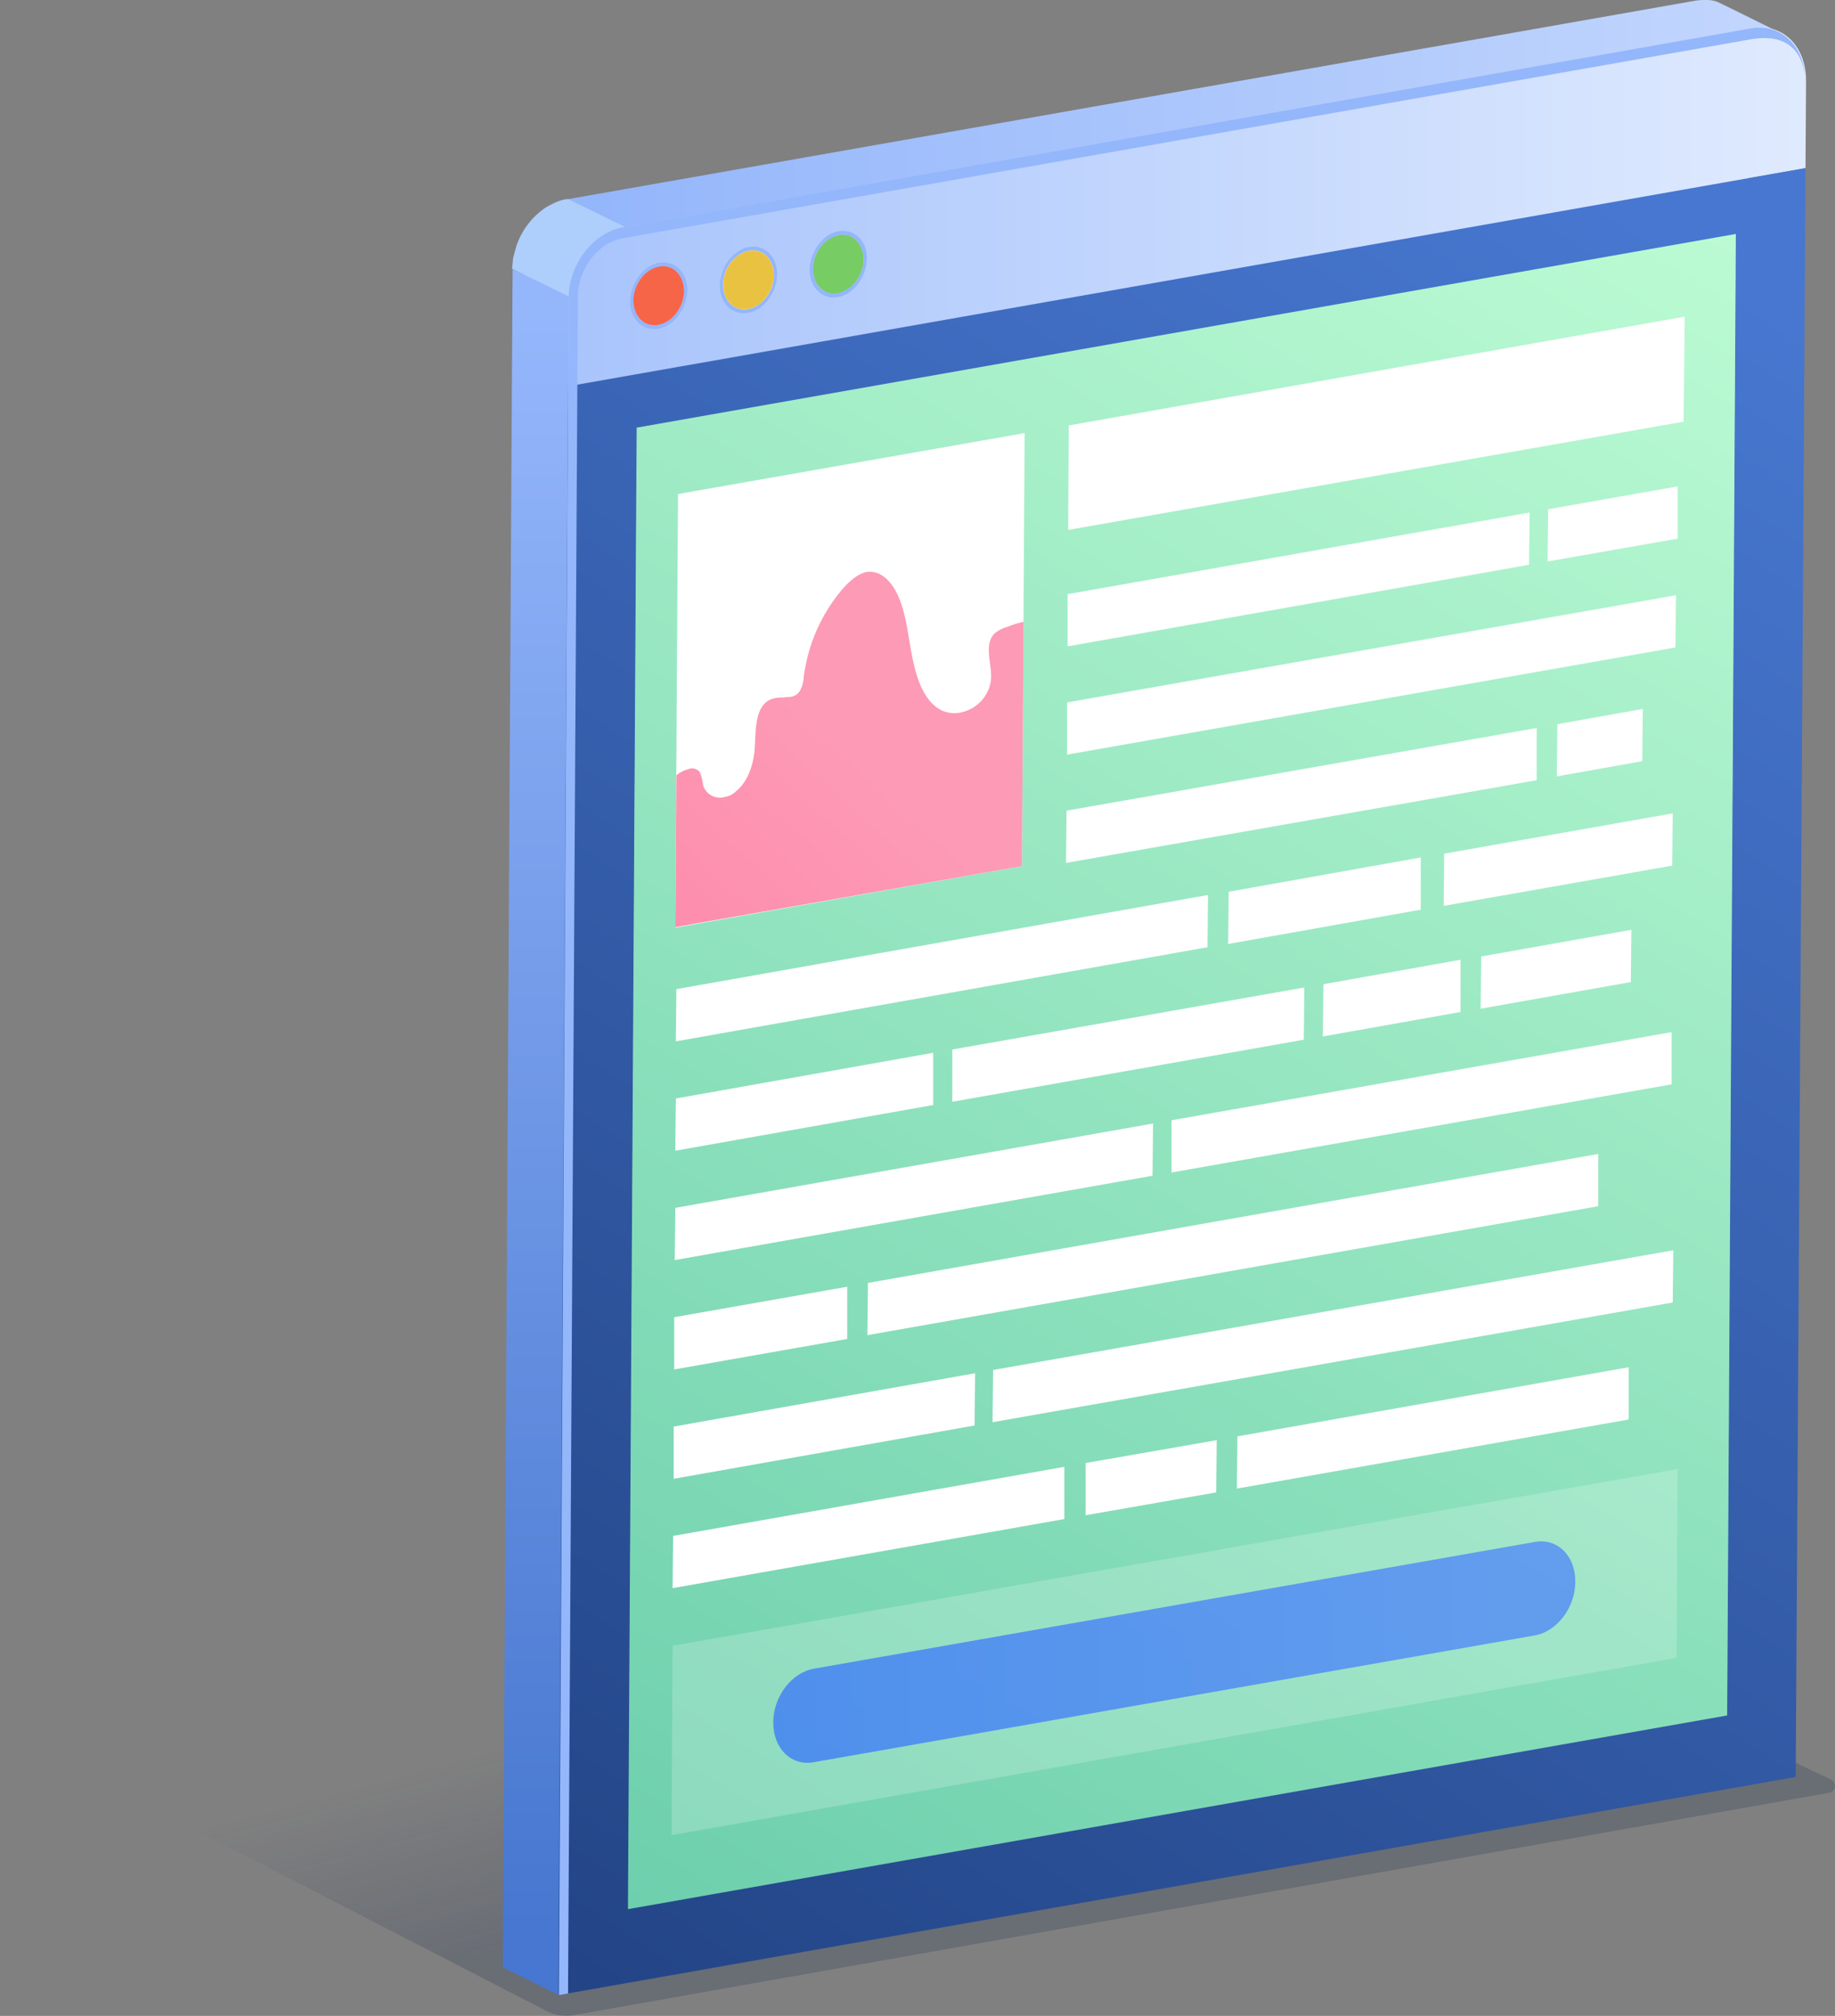 <svg xmlns="http://www.w3.org/2000/svg" xmlns:xlink="http://www.w3.org/1999/xlink" viewBox="0 0 337.22 370.52"><rect x="0" y="0" width="337.22" height="370.52" fill="#808080" stroke="none"/><defs><linearGradient id="a" x1="7975.54" y1="724.77" x2="7962.44" y2="773.65" gradientTransform="matrix(-1, 0, 0, 1, 8280.42, -591.2)" gradientUnits="userSpaceOnUse"><stop offset="0.17" stop-color="#122549" stop-opacity="0"/><stop offset="0.88" stop-color="#122549" stop-opacity="0.7"/></linearGradient><linearGradient id="b" x1="253.06" y1="574.8" x2="604.81" y2="574.8" gradientTransform="translate(0 -591.2)" gradientUnits="userSpaceOnUse"><stop offset="0" stop-color="#94b6fb"/><stop offset="1" stop-color="#dfeafe"/></linearGradient><linearGradient id="c" x1="350" y1="489.76" x2="350" y2="785.14" gradientTransform="translate(-144 -430.7)" gradientUnits="userSpaceOnUse"><stop offset="0" stop-color="#94b6fb"/><stop offset="1" stop-color="#4777d0"/></linearGradient><linearGradient id="d" x1="160.68" y1="468.73" x2="475.94" y2="468.73" xlink:href="#b"/><linearGradient id="e" x1="162.93" y1="36.97" x2="460.93" y2="482.97" gradientTransform="matrix(1, 0, 0, -1, 0, 372)" gradientUnits="userSpaceOnUse"><stop offset="0" stop-color="#143068"/><stop offset="1" stop-color="#4777d0"/></linearGradient><linearGradient id="f" x1="470.27" y1="516.65" x2="152.29" y2="-11.32" gradientTransform="matrix(1, 0, 0, -1, -144, 532.5)" gradientUnits="userSpaceOnUse"><stop offset="0" stop-color="#c1fed6"/><stop offset="1" stop-color="#3eb596"/></linearGradient><linearGradient id="g" x1="219.4" y1="292.93" x2="306.4" y2="388.93" gradientTransform="matrix(1, 0, 0, -1, 0, 372)" gradientUnits="userSpaceOnUse"><stop offset="0" stop-color="#fd759c"/><stop offset="1" stop-color="#fd9ab6"/></linearGradient><linearGradient id="h" x1="416.91" y1="734.35" x2="113.08" y2="734.35" gradientTransform="translate(0 -591.2)" gradientUnits="userSpaceOnUse"><stop offset="0" stop-color="#4d84fa"/><stop offset="1" stop-color="#1e63fb"/></linearGradient></defs><title>wb-location-landing</title><path d="M363.2,110.6l117.3,56a1.28,1.28,0,0,1-.3,2.4L249.3,209.9a7.58,7.58,0,0,1-4.7-.7L144,157.3Z" transform="translate(-144 160.5)" style="opacity:0.3;isolation:isolate;fill:url(#a)"/><path d="M465.3-134.8l0.1-16a2.2,2.2,0,0,0-.1-0.8l5.8-2.9-9.9-4.9h0l-1.7-.8a5.66,5.66,0,0,0-1.8-.3,14.08,14.08,0,0,0-2,.1L248.4-123.9,463.7,127.7Z" transform="translate(-144 160.5)" style="fill:url(#b)"/><polygon points="94.2 49.8 94.1 65.8 92.4 361.6 102.7 366.7 104 359.5 319.5 321.5 319.6 148.9 94.2 49.5 94.2 49.8" style="fill:url(#c)"/><path d="M248.4-123.9h-0.3a7.62,7.62,0,0,0-2,.6,17.38,17.38,0,0,0-1.9,1,13.87,13.87,0,0,0-5.3,7l-0.6,2.2-0.2,2L442.4-11.6l0.1-17.8Z" transform="translate(-144 160.5)" style="fill:#aecefc"/><g style="isolation:isolate"><path d="M466.1-155.3c5.5-1,9.8,3.3,9.8,9.6l-0.1,16.1L248.4-89.5l0.1-16.1c0-6.3,4.5-12.1,9.9-13.1Z" transform="translate(-144 160.5)" style="fill:url(#d)"/><path d="M265-100.1c-2.9.5-5.3-1.8-5.2-5.1s2.4-6.5,5.3-7,5.3,1.8,5.2,5.1S267.9-100.6,265-100.1Zm0.1-11.4a6.3,6.3,0,0,0-4.7,6.2c0,3,2,5,4.6,4.5a6.3,6.3,0,0,0,4.7-6.2c0-3-2-5-4.6-4.5" transform="translate(-144 160.5)" style="fill:#94b6fb"/><path d="M281.5-103c-2.9.5-5.3-1.8-5.2-5.1s2.4-6.5,5.3-7,5.3,1.8,5.2,5.1S284.4-103.5,281.5-103Zm0.1-11.4a6.3,6.3,0,0,0-4.7,6.2c0,3,2.1,5,4.6,4.5a6.3,6.3,0,0,0,4.7-6.2c0-3-2-5-4.6-4.5" transform="translate(-144 160.5)" style="fill:#94b6fb"/><path d="M265-100.8c-2.6.5-4.6-1.6-4.6-4.5s2.1-5.7,4.7-6.2,4.6,1.6,4.6,4.5S267.6-101.3,265-100.8Z" transform="translate(-144 160.5)" style="fill:#f76548"/><path d="M298-106.6c-2.6.5-4.6-1.6-4.6-4.5s2.1-5.7,4.7-6.2,4.6,1.6,4.6,4.5S300.6-107.1,298-106.6Z" transform="translate(-144 160.5)" style="fill:#78cc64"/><path d="M298-105.9c-2.9.5-5.3-1.8-5.2-5.1s2.4-6.5,5.3-7,5.3,1.8,5.2,5.1S300.9-106.4,298-105.9Zm0.1-11.4a6.3,6.3,0,0,0-4.7,6.2c0,3,2,5,4.6,4.5a6.3,6.3,0,0,0,4.7-6.2c0-3-2-5-4.6-4.5" transform="translate(-144 160.5)" style="fill:#94b6fb"/><path d="M248.4-89.5l227.4-40.1L474,166.1,246.6,206.2Zm213,239.4,1.5-260.3L261-74.7l-1.5,260.3,201.9-35.7" transform="translate(-144 160.5)" style="fill:url(#e)"/><path d="M281.5-103.7c-2.6.5-4.6-1.6-4.6-4.5s2.1-5.7,4.7-6.2,4.6,1.6,4.6,4.5S284.1-104.2,281.5-103.7Z" transform="translate(-144 160.5)" style="fill:#fafcff"/></g><path d="M281.5-103.7c-2.6.5-4.6-1.6-4.6-4.5s2.1-5.7,4.7-6.2,4.6,1.6,4.6,4.5S284.1-104.2,281.5-103.7Z" transform="translate(-144 160.5)" style="fill:#eac242"/><path d="M465.9-155.3c5.2-.9,9.5,3,9.8,8.9-0.2-2.2-1.4-8.3-9.8-6.9L258.4-116.7c-4.5.8-8.2,5.6-8.2,10.8l-0.1,16.1-1.7,293.7v2l-1.7.3,1.8-311.8c0-6.3,4.5-12.1,9.9-13.1Z" transform="translate(-144 160.5)" style="fill:#94b6fb"/><path d="M475.7-146v0.3A0.19,0.19,0,0,0,475.7-146Z" transform="translate(-144 160.5)" style="fill:#94b6fb"/><path d="M475.7-146v0Z" transform="translate(-144 160.5)" style="fill:#94b6fb"/><polygon points="117 78.6 115.4 350.9 317.4 315.3 319 43 117 78.6" style="fill:url(#f)"/><polygon points="309.6 58.2 309.4 77.5 196.3 97.4 196.4 78.2 309.6 58.2" style="fill:#fff"/><polygon points="124.6 90.8 124.1 170.5 187.8 159.2 188.3 79.6 124.6 90.8" style="fill:#fff"/><polygon points="261.1 157.6 261.1 167.2 225.7 173.5 225.8 163.9 261.1 157.6" style="fill:#fff"/><polygon points="299.8 170.9 299.7 180.5 272.1 185.4 272.2 175.8 299.8 170.9" style="fill:#fff"/><polygon points="281.1 94.2 281 103.8 196.2 118.8 196.2 109.2 281.1 94.2" style="fill:#fff"/><polygon points="299.3 251.3 299.3 260.9 227.3 273.6 227.4 264 299.3 251.3" style="fill:#fff"/><path d="M332.1-46.2L331.8-1.3,268.1,9.9,268.3-18a6,6,0,0,1,1.5-.9l0.9-.3a1.82,1.82,0,0,1,1.9.6,8.44,8.44,0,0,1,.6,2.4,3.22,3.22,0,0,0,3.9,2.2,3.86,3.86,0,0,0,2.2-1.1c2.2-1.8,3.2-5,3.4-7.9,0.2-3.2,0-7.3,2.6-8.8a5.64,5.64,0,0,1,1.2-.4,5.7,5.7,0,0,1,1.3-.1c0.4,0,.9-0.1,1.3-0.1a2.42,2.42,0,0,0,2-1.3,6,6,0,0,0,.6-2.3,30.85,30.85,0,0,1,7.1-16.2c1.3-1.5,2.9-2.9,4.6-3.2h0.3c1.8-.1,3.3,1.1,4.4,2.7,2.2,3.3,2.6,7.9,3.4,12.2s2.1,8.7,5.4,10.5a5.59,5.59,0,0,0,3.4.5,7,7,0,0,0,5.8-5.9c0.3-3-1.4-6.4.6-8.6a6,6,0,0,1,2.5-1.3A14,14,0,0,1,332.1-46.2Z" transform="translate(-144 160.5)" style="fill:url(#g)"/><polygon points="195.6 269.6 195.6 279.2 123.6 291.9 123.7 282.3 195.6 269.6" style="fill:#fff"/><polygon points="268.4 176.4 268.4 186 243.1 190.5 243.2 180.9 268.4 176.4" style="fill:#fff"/><polygon points="308 109.4 307.9 119 196.1 138.7 196.1 129.1 308 109.4" style="fill:#fff"/><polygon points="155.7 236.5 155.7 246.1 123.9 251.7 123.9 242.1 155.7 236.5" style="fill:#fff"/><polygon points="308.3 270 308.1 304.7 123.4 337.3 123.6 302.5 308.3 270" style="fill:#fff;opacity:0.2;isolation:isolate"/><path d="M426.1,122.9c4.1-.7,7.4,2.5,7.4,7.3s-3.4,9.2-7.5,9.9L293.5,163.4c-4.1.7-7.4-2.5-7.4-7.3s3.4-9.2,7.5-9.9Z" transform="translate(-144 160.5)" style="opacity:0.75;isolation:isolate;fill:url(#h)"/><polygon points="211.9 206.5 211.8 216.1 124 231.6 124.1 222 211.9 206.5" style="fill:#fff"/><polygon points="223.6 264.7 223.5 274.3 199.5 278.5 199.5 268.9 223.6 264.7" style="fill:#fff"/><polygon points="293.7 212.1 293.7 221.7 159.4 245.4 159.5 235.8 293.7 212.1" style="fill:#fff"/><polygon points="301.9 130.3 301.8 139.9 286.1 142.7 286.2 133.1 301.9 130.3" style="fill:#fff"/><polygon points="222 164.5 221.9 174.1 124.2 191.4 124.3 181.8 222 164.5" style="fill:#fff"/><polygon points="307.2 189.7 307.2 199.3 215.3 215.5 215.3 205.9 307.2 189.7" style="fill:#fff"/><polygon points="171.5 193.5 171.5 203.1 124.1 211.5 124.2 201.9 171.5 193.5" style="fill:#fff"/><polygon points="179.2 252.4 179.1 262 123.8 271.8 123.8 262.2 179.2 252.4" style="fill:#fff"/><polygon points="239.7 181.5 239.6 191.1 175 202.5 175 192.9 239.7 181.5" style="fill:#fff"/><polygon points="282.4 133.8 282.4 143.4 195.9 158.6 196 149 282.4 133.8" style="fill:#fff"/><polygon points="308.3 89.4 308.3 99 284.4 103.2 284.5 93.6 308.3 89.4" style="fill:#fff"/><polygon points="307.4 149.5 307.3 159.1 265.3 166.5 265.4 156.9 307.4 149.5" style="fill:#fff"/><polygon points="307.5 229.8 307.4 239.4 182.4 261.4 182.5 251.8 307.5 229.8" style="fill:#fff"/></svg>
